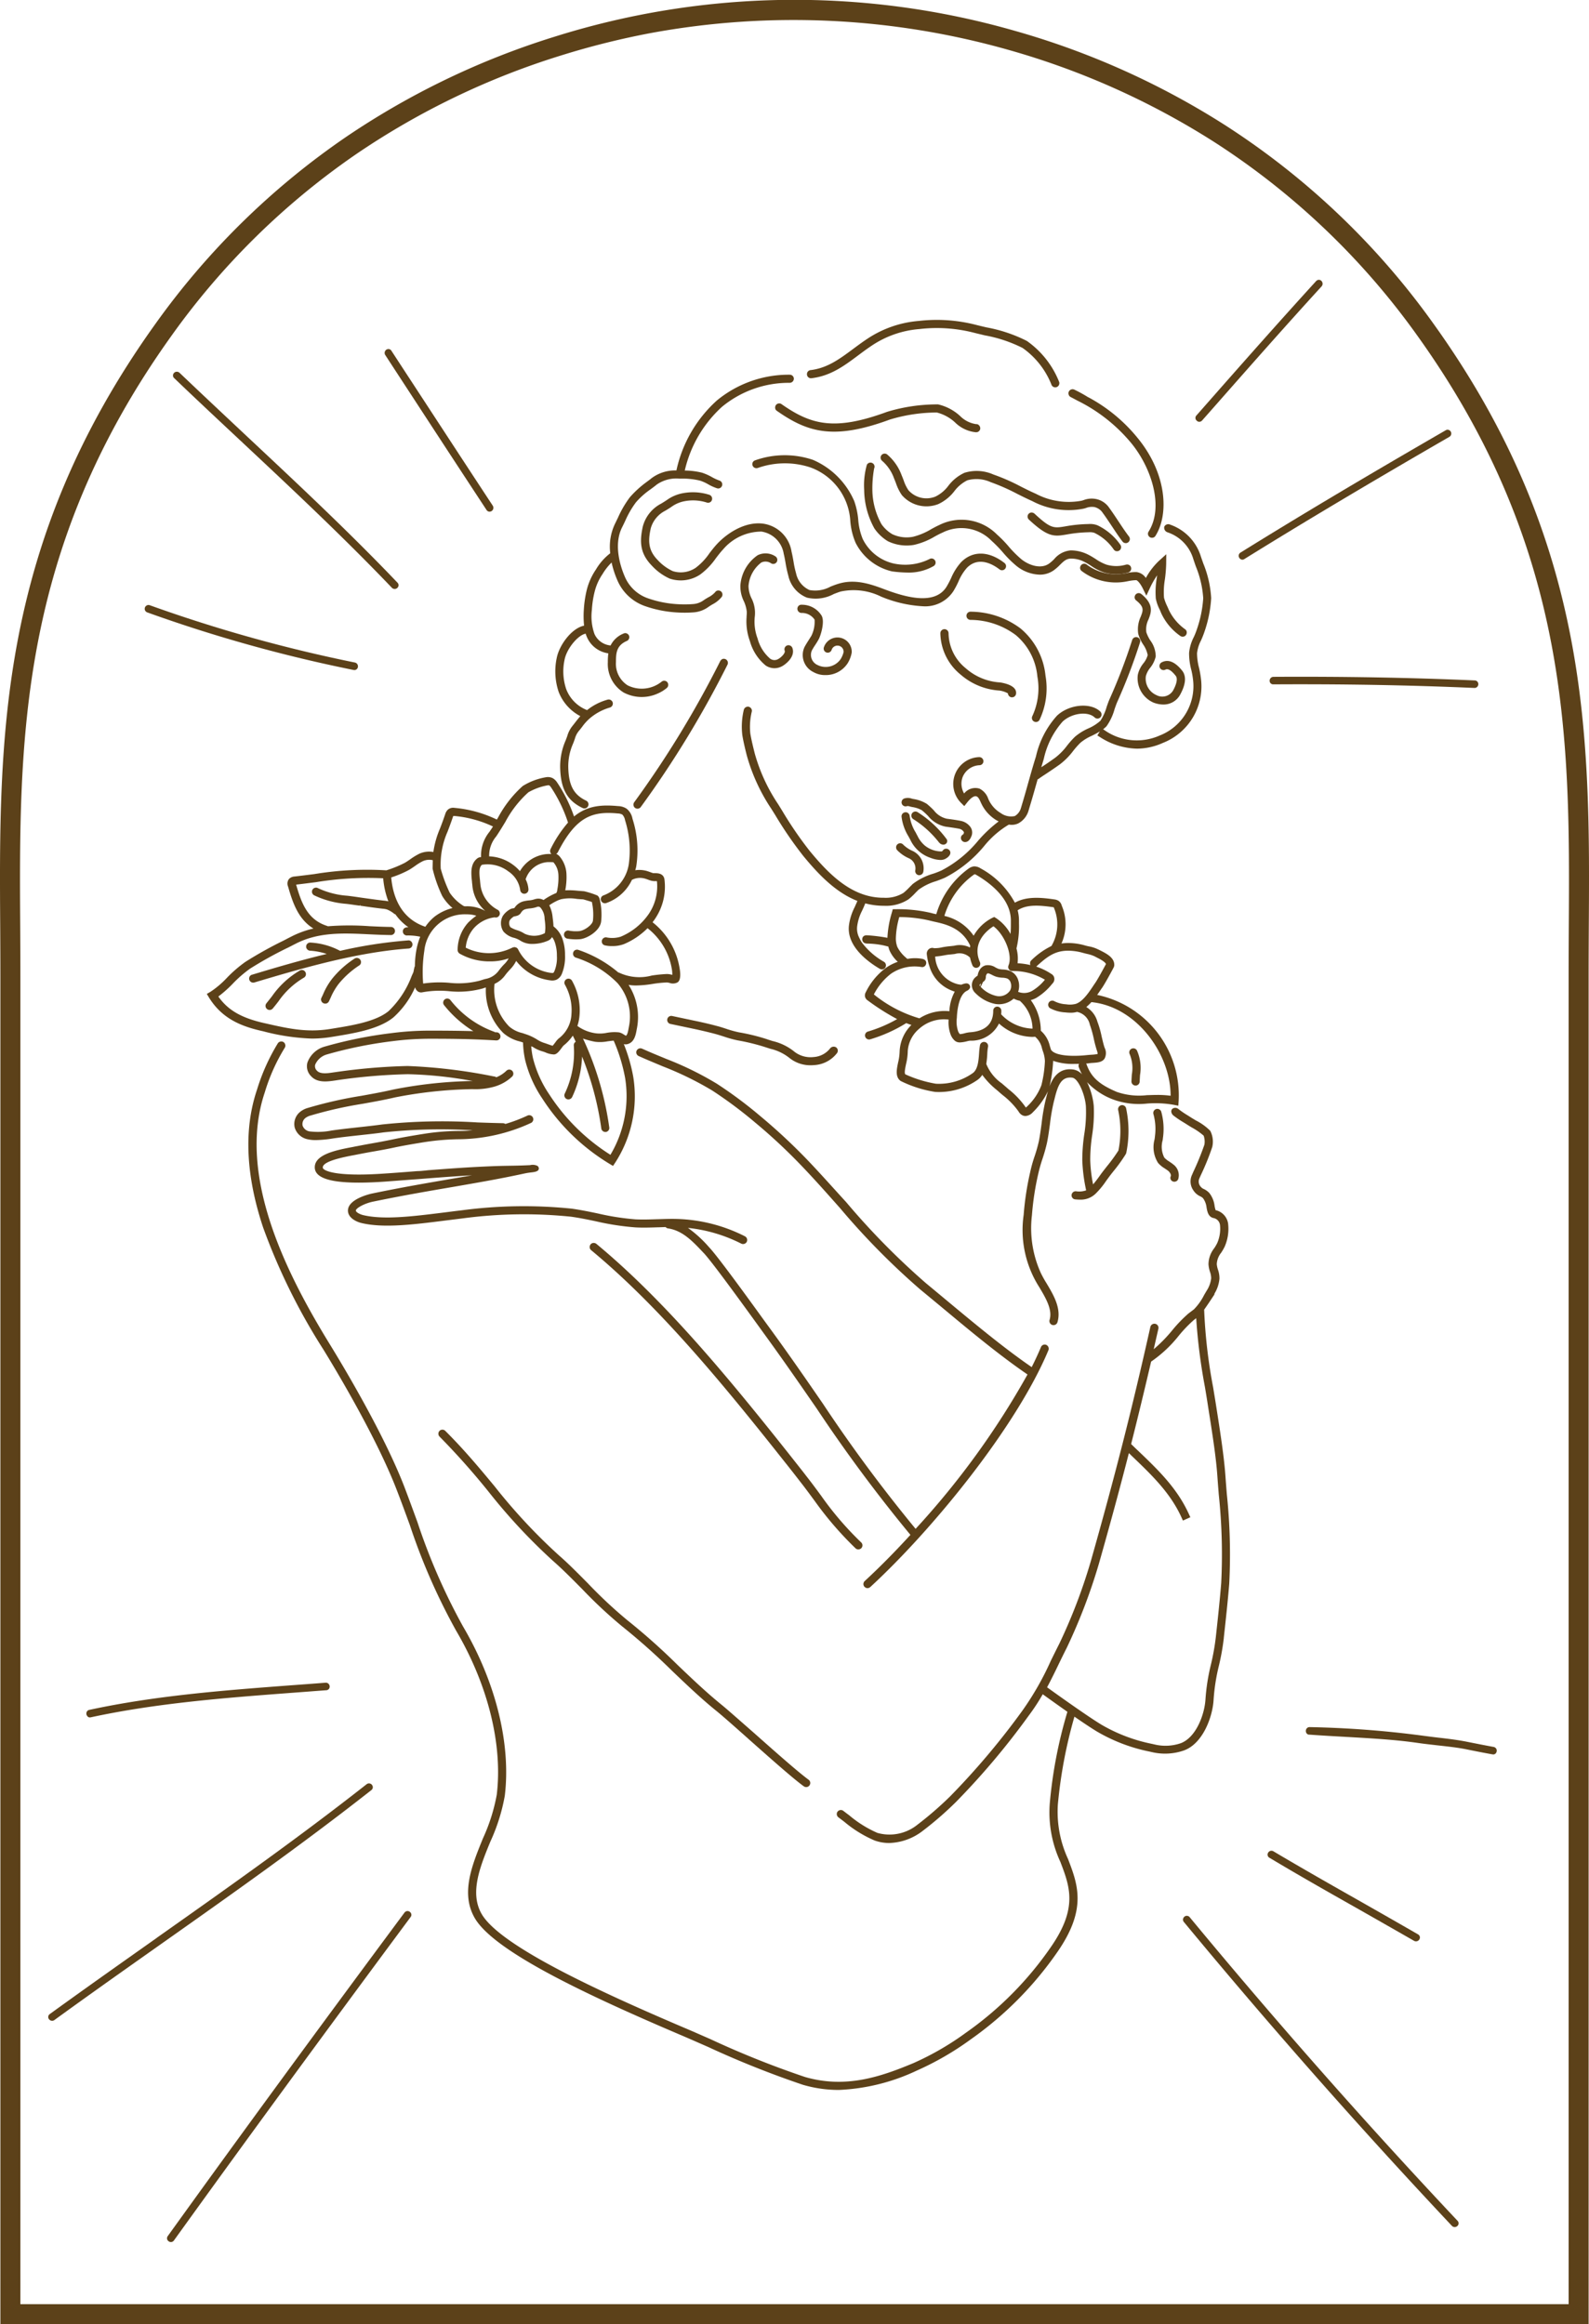 <svg xmlns="http://www.w3.org/2000/svg" width="189.993" height="277.931" viewBox="0 0 189.993 277.931">
  <g id="illust_ice_roasttea" transform="translate(-304.863 -161.809)">
    <path id="パス_198" data-name="パス 198" d="M449.97,365.07a23.489,23.489,0,0,1,.63-4.05,27.461,27.461,0,0,0,.59-3.31v-.04c.23-2.1.47-4.27.65-6.47a69.007,69.007,0,0,0-.29-10.73c-.06-.75-.12-1.49-.17-2.22-.17-2.34-.63-5.28-1.12-8.4-.11-.71-.23-1.41-.34-2.1a62.708,62.708,0,0,1-1.08-9.32c.36-.51.79-1.15,1.05-1.55l.18-.27v-.09a4.166,4.166,0,0,0,.6-1.79,3.115,3.115,0,0,0-.18-1.09,2.789,2.789,0,0,1-.14-.66,2.326,2.326,0,0,1,.51-1.34,6.074,6.074,0,0,0,.44-.76,5.31,5.31,0,0,0,.42-2.59,1.923,1.923,0,0,0-1.51-1.76,4.4,4.4,0,0,1-.12-.49,3.076,3.076,0,0,0-.63-1.56,2.132,2.132,0,0,0-.64-.47,1,1,0,0,1-.43-.33.919.919,0,0,1-.12-.95l.17-.38a29.936,29.936,0,0,0,1.37-3.38,2.833,2.833,0,0,0-.24-1.93,6.724,6.724,0,0,0-1.74-1.25c-.13-.08-.24-.15-.33-.2-.31-.19-.52-.33-.7-.44a10.459,10.459,0,0,1-1.07-.74.562.562,0,0,0-.69,0,.43.43,0,0,0-.13.34.714.714,0,0,0,.23.44,11.121,11.121,0,0,0,1.22.83c.16.1.36.22.62.39.08.05.2.12.36.22a7.834,7.834,0,0,1,1.44.99,2.131,2.131,0,0,1,.09,1.08,32.8,32.8,0,0,1-1.33,3.26l-.16.37a1.846,1.846,0,0,0,.17,1.83,1.927,1.927,0,0,0,.81.71,1.034,1.034,0,0,1,.36.25,2.333,2.333,0,0,1,.41,1.1c.09.5.21,1.11.82,1.25a.965.965,0,0,1,.79.88,4.275,4.275,0,0,1-.33,2.1,4.78,4.78,0,0,1-.38.65,3.128,3.128,0,0,0-.67,1.9,3.673,3.673,0,0,0,.18.91,2.408,2.408,0,0,1,.14.76,3.4,3.4,0,0,1-.54,1.49l-.3.51a6.819,6.819,0,0,1-1.22,1.72l-.66.5a16.53,16.53,0,0,0-1.93,2,17.428,17.428,0,0,1-2.22,2.27c.18-.81.37-1.62.56-2.46a.488.488,0,0,0-.38-.58.5.5,0,0,0-.58.37c-2.2,9.85-4.27,17.96-7.11,27.98a66.1,66.1,0,0,1-3.78,9.91c-.35.69-.69,1.38-1.02,2.05a34.656,34.656,0,0,1-3.4,5.96,89.828,89.828,0,0,1-8.61,10.22,41.6,41.6,0,0,1-3.93,3.41,5.32,5.32,0,0,1-4.79.98,13.7,13.7,0,0,1-3.39-2.12l-.11-.08c-.19-.14-.38-.29-.58-.44a.48.48,0,0,0-.36-.09.507.507,0,0,0-.32.19.46.46,0,0,0-.09.36.507.507,0,0,0,.19.32c.23.17.46.35.69.52a14.413,14.413,0,0,0,3.64,2.25,5.135,5.135,0,0,0,1.74.3,6.851,6.851,0,0,0,3.97-1.42,40.9,40.9,0,0,0,4.02-3.49,89.543,89.543,0,0,0,8.7-10.33,23.5,23.5,0,0,0,1.67-2.55c.65.47,1.77,1.27,2.95,2.1a54.877,54.877,0,0,0-2.11,10.97,14.066,14.066,0,0,0,1.27,6.98c1.13,2.96,2.11,5.51-1.15,10.2a40.709,40.709,0,0,1-10.12,10.21,33.863,33.863,0,0,1-6.32,3.66c-3.86,1.61-8.05,3.07-12.95,1.65a110.135,110.135,0,0,1-11.25-4.5l-.04-.02c-1.15-.5-2.25-.99-3.25-1.41-10.05-4.29-21.88-9.72-24.11-13.55-1.47-2.53-.2-5.66,1.04-8.68a22.445,22.445,0,0,0,1.72-5.47c.75-6.19-1.07-13.57-4.99-20.24a73.191,73.191,0,0,1-5.46-12.5c-.51-1.39-1.03-2.82-1.58-4.26-2.46-6.35-7.38-14.53-8.83-16.89-5-8.13-11.25-20.11-7.84-30.22a22.5,22.5,0,0,1,2.39-5.34.479.479,0,0,0,.06-.37.487.487,0,0,0-.21-.31.479.479,0,0,0-.37-.06.487.487,0,0,0-.31.21,24.108,24.108,0,0,0-2.49,5.55c-1.59,4.71-1.34,10.25.74,16.49a73.614,73.614,0,0,0,7.19,14.56c1.44,2.34,6.32,10.46,8.75,16.73.56,1.44,1.08,2.87,1.59,4.26a73.693,73.693,0,0,0,5.53,12.63c3.82,6.49,5.59,13.64,4.87,19.63a21.822,21.822,0,0,1-1.65,5.22c-1.32,3.24-2.69,6.59-.98,9.54,2.36,4.06,13.75,9.34,24.57,13.96.97.41,2.03.88,3.15,1.37l.14.06a112.687,112.687,0,0,0,11.36,4.54,15.194,15.194,0,0,0,4.32.62,24.149,24.149,0,0,0,9.28-2.3,35.029,35.029,0,0,0,6.5-3.76,42.006,42.006,0,0,0,10.36-10.46c3.54-5.12,2.43-8.03,1.25-11.11a13.423,13.423,0,0,1-1.21-6.53,56.765,56.765,0,0,1,1.98-10.48c1.22.84,2.14,1.45,2.73,1.8a20.347,20.347,0,0,0,6.27,2.38l.35.08a6.871,6.871,0,0,0,3.69-.2C448.68,370.37,449.86,367.12,449.97,365.07Zm-3.67-21.42.89-.4-.13-.28c-1.41-3.17-3.72-5.38-6.18-7.73-.26-.24-.51-.49-.77-.74.81-3.2,1.59-6.43,2.39-9.86.01-.01.02-.01.03-.02a15.247,15.247,0,0,0,3.27-3.07,15.892,15.892,0,0,1,1.79-1.87l.3-.23a67.763,67.763,0,0,0,1.04,8.21c.13.77.26,1.55.38,2.36.49,3.09.95,6,1.11,8.3.05.73.11,1.48.17,2.23a68.3,68.3,0,0,1,.29,10.57c-.18,2.22-.42,4.41-.65,6.52a27.923,27.923,0,0,1-.58,3.23,24.185,24.185,0,0,0-.65,4.14c-.1,1.75-1.07,4.53-2.94,5.26a5.6,5.6,0,0,1-3.13.16l-.35-.08a19.614,19.614,0,0,1-5.97-2.26c-1.61-.96-5.27-3.58-6.55-4.5.46-.86.89-1.73,1.36-2.71.32-.66.65-1.34,1-2.03a67.837,67.837,0,0,0,3.85-10.09c1.34-4.72,2.51-9.03,3.57-13.18l.37.36c2.38,2.28,4.63,4.43,5.96,7.42Z" fill="#5c4119"/>
    <path id="パス_199" data-name="パス 199" d="M404.13,287.17a2.722,2.722,0,0,1-2,1.05,3.139,3.139,0,0,1-2.27-.63,6.455,6.455,0,0,0-2.64-1.29c-.22-.07-.45-.14-.67-.22a23.7,23.7,0,0,0-3.35-.82,13.5,13.5,0,0,1-1.54-.43c-.33-.11-.67-.22-1.02-.31-.96-.26-1.94-.48-2.76-.65-.3-.06-.6-.13-.9-.19l-.19-.04-1.56-.33a.489.489,0,0,0-.58.37h0a.483.483,0,0,0,.07.37.452.452,0,0,0,.31.21c.52.11,1.04.22,1.57.33l.14.03c.32.07.63.13.95.2.81.17,1.77.39,2.71.64.33.09.67.2.99.3a13.738,13.738,0,0,0,1.65.46,25.588,25.588,0,0,1,3.22.78c.23.08.47.15.71.23a5.733,5.733,0,0,1,2.25,1.07,3.979,3.979,0,0,0,2.65.9c.13,0,.25-.01.38-.02a3.694,3.694,0,0,0,2.69-1.43.49.49,0,0,0-.09-.68A.546.546,0,0,0,404.13,287.17Z" fill="#5c4119"/>
    <path id="パス_200" data-name="パス 200" d="M401.6,300.73a69.649,69.649,0,0,0-5.83-5.45,51.152,51.152,0,0,0-5.21-3.88,38.426,38.426,0,0,0-6.09-2.98l-.09-.04c-.7-.29-1.42-.58-2.12-.89l-.64-.28a.5.5,0,0,0-.64.25.488.488,0,0,0,.25.64l.63.28c.71.31,1.44.61,2.15.91l.07.03a38.72,38.72,0,0,1,5.94,2.9,51.429,51.429,0,0,1,5.11,3.81,66.189,66.189,0,0,1,5.74,5.37c1.49,1.56,2.95,3.21,4.36,4.8l.03.03a87.123,87.123,0,0,0,9.63,9.78c.74.61,1.5,1.24,2.26,1.87l.23.19c3.44,2.87,7,5.83,10.34,8.11a97.127,97.127,0,0,1-13.38,18.46,180.157,180.157,0,0,1-11.08-14.96c-1.99-2.89-4.05-5.88-6.38-9.07l-.57-.78c-1.64-2.27-5.49-7.6-6.6-8.8l-.05-.05a14.346,14.346,0,0,0-2.54-2.33,18.258,18.258,0,0,1,6.37,1.88.5.5,0,0,0,.66-.21.5.5,0,0,0-.21-.66,19.107,19.107,0,0,0-8.19-2.08c-.74-.02-1.51.01-2.18.03h-.07c-.87.03-1.77.06-2.64.02a30.4,30.4,0,0,1-4.54-.71c-1-.21-2.04-.42-3.09-.57a56.321,56.321,0,0,0-13.18.2c-.69.08-1.39.17-2.1.26-3.7.46-7.19.9-9.67.31-.41-.1-.88-.36-.87-.55.02-.28,1.02-.85,2.06-1.06,3.63-.75,6.63-1.26,9.55-1.76,2.89-.5,5.63-.97,8.53-1.6a7.028,7.028,0,0,1,.71-.12l.08-.01c.45-.05.95-.11.95-.48a.423.423,0,0,0-.14-.29,1.269,1.269,0,0,0-.88-.11.573.573,0,0,1-.12.01c-.8.04-1.62.06-2.41.07-.57.01-1.14.02-1.7.04-1.24.05-2.52.11-3.92.2-1.37.09-2.73.19-3.89.28-.17.01-.33.03-.5.05-.32.03-.65.07-.98.07-1.24.1-2.53.2-3.9.29-5.92.42-7.35-.36-7.39-.69-.09-.79,2.55-1.29,3.83-1.53l.51-.1c.67-.13,1.26-.24,1.85-.34.79-.14,1.53-.27,2.4-.46,1.13-.24,2.59-.48,3.58-.64a29.527,29.527,0,0,1,3.92-.34,20.95,20.95,0,0,0,8.8-1.95.487.487,0,0,0-.05-.9.477.477,0,0,0-.37.02,18.215,18.215,0,0,1-2.64,1,.622.622,0,0,0-.26-.09c-.98-.02-1.99-.05-3.05-.09a68.344,68.344,0,0,0-11.41.24c-.95.13-1.87.23-2.78.33-1,.11-2.03.22-3.1.37l-.15.02a8.419,8.419,0,0,1-2.68.11,1.064,1.064,0,0,1-.82-.7.927.927,0,0,1,.34-.9,1.759,1.759,0,0,1,.63-.3,48.5,48.5,0,0,1,6.21-1.4c1.28-.23,2.61-.47,3.9-.77a52.019,52.019,0,0,1,9.06-.98h.25a8.258,8.258,0,0,0,2.5-.29,5.17,5.17,0,0,0,2.16-1.21.488.488,0,0,0-.67-.71,3.665,3.665,0,0,1-1.22.79.4.4,0,0,0-.21-.09l-.27-.05a63.9,63.9,0,0,0-10.13-1.21,71.261,71.261,0,0,0-8.53.72c-.09.01-.18.03-.29.04-.71.11-1.6.24-2-.19a.734.734,0,0,1-.22-.73,2.159,2.159,0,0,1,1.32-1.2,50.786,50.786,0,0,1,7.92-1.61,35.539,35.539,0,0,1,4.49-.29c3.63,0,5.44.06,7.91.2a.5.5,0,0,0,.35-.12.458.458,0,0,0,.16-.34.488.488,0,0,0-.13-.36.448.448,0,0,0-.34-.15.581.581,0,0,1-.23-.03h0l-.05-.04-.04-.01a11.715,11.715,0,0,1-5.18-3.76.485.485,0,0,0-.87.22.46.46,0,0,0,.09.36,13.532,13.532,0,0,0,3.51,3.12c-1.51-.04-3.18-.06-5.18-.06a35.581,35.581,0,0,0-4.63.3,51.119,51.119,0,0,0-8.07,1.64,3.074,3.074,0,0,0-1.96,1.88,1.676,1.676,0,0,0,.45,1.64c.75.82,1.98.63,2.88.5.09-.01.18-.03.26-.04a69.258,69.258,0,0,1,8.41-.71,48.186,48.186,0,0,1,7.77.82h-.22a53.184,53.184,0,0,0-9.26,1.01c-1.26.29-2.58.53-3.86.76a49.844,49.844,0,0,0-6.33,1.43,2.577,2.577,0,0,0-.99.5,1.861,1.861,0,0,0-.63,1.86,2.025,2.025,0,0,0,1.54,1.4,4.313,4.313,0,0,0,1.01.1,14.242,14.242,0,0,0,2.05-.2l.14-.02c1.06-.15,2.09-.26,3.09-.37.89-.1,1.81-.19,2.78-.33a64.567,64.567,0,0,1,10.66-.25c-.61.06-1.21.08-1.79.08a27.332,27.332,0,0,0-4.08.35c-1,.16-2.47.4-3.63.65-.87.18-1.61.32-2.41.46-.57.1-1.16.21-1.83.34-.16.03-.33.06-.51.1-2.03.38-4.81.91-4.61,2.61.2,1.43,2.97,1.93,8.45,1.54,1.35-.1,2.64-.2,3.88-.29,2.28-.18,4.35-.34,6.46-.46-.8.14-1.6.28-2.43.42-2.9.5-5.91,1.01-9.57,1.77-.03.01-2.72.58-2.83,1.94-.07.93.98,1.43,1.62,1.58,2.64.63,6.23.18,10.02-.3l.16-.02,1.93-.24a55.308,55.308,0,0,1,12.93-.2c1.01.14,2.03.35,3.02.56a31.448,31.448,0,0,0,4.68.72c.9.05,1.81.02,2.69-.01h.09l.84-.03a.426.426,0,0,0,.29.16c1.75.26,2.96,1.56,4.24,2.92l.05.05c1.07,1.15,5.03,6.64,6.53,8.71l.21.29c.16.22.28.39.36.5,2.31,3.17,4.37,6.16,6.37,9.05a181.575,181.575,0,0,0,11.22,15.13c-1.89,2.07-3.73,3.92-5.46,5.52a.5.5,0,0,0-.16.34.465.465,0,0,0,.13.35.484.484,0,0,0,.36.16.507.507,0,0,0,.33-.13c7.47-6.88,17.47-19.15,21.3-28.32a.5.5,0,0,0-.26-.64.482.482,0,0,0-.63.26c-.32.76-.69,1.57-1.11,2.4-3.28-2.25-6.78-5.16-10.17-7.98q-1.26-1.05-2.49-2.07a88.054,88.054,0,0,1-9.53-9.69C404.58,303.98,403.11,302.32,401.6,300.73Z" fill="#5c4119"/>
    <path id="パス_201" data-name="パス 201" d="M445.09,303.09a.433.433,0,0,0,.19.04.51.51,0,0,0,.45-.29,1.6,1.6,0,0,0-.61-1.8c-.15-.13-.32-.23-.46-.33a2.8,2.8,0,0,1-.58-.46,2.85,2.85,0,0,1-.2-2.09c.02-.13.03-.26.05-.39a7.68,7.68,0,0,0-.21-2.98.488.488,0,0,0-.59-.36.493.493,0,0,0-.36.59,6.6,6.6,0,0,1,.19,2.65c-.01.13-.03.27-.05.4a3.523,3.523,0,0,0,.42,2.81,3.268,3.268,0,0,0,.8.66c.13.09.27.18.39.27.25.21.4.5.33.66A.449.449,0,0,0,445.09,303.09Z" fill="#5c4119"/>
    <path id="パス_202" data-name="パス 202" d="M394.12,235.76a6.848,6.848,0,0,0,.41,2.73,5.745,5.745,0,0,0,1.89,2.91,1.922,1.922,0,0,0,1.04.32,1.942,1.942,0,0,0,.9-.23c.45-.24,1.64-1.16,1.24-2.21a.5.5,0,0,0-.63-.28.487.487,0,0,0-.28.63c.1.27-.4.79-.79,1a.885.885,0,0,1-.95-.05,4.826,4.826,0,0,1-1.51-2.43,5.654,5.654,0,0,1-.35-2.34,2.291,2.291,0,0,1,.02-.25,3.871,3.871,0,0,0-.4-2.22,3.447,3.447,0,0,1-.35-1.45,3.9,3.9,0,0,1,1.53-2.81,1.179,1.179,0,0,1,1.18.1.49.49,0,0,0,.67-.17.5.5,0,0,0-.17-.67,2.13,2.13,0,0,0-2.12-.13,4.8,4.8,0,0,0-2.06,3.57,3.96,3.96,0,0,0,.41,1.92,4.105,4.105,0,0,1,.35,1.23,3.706,3.706,0,0,1-.02.57A2.244,2.244,0,0,1,394.12,235.76Z" fill="#5c4119"/>
    <path id="パス_203" data-name="パス 203" d="M428.26,247.79h0a.461.461,0,0,0,.23.3.5.5,0,0,0,.24.06.479.479,0,0,0,.42-.24,8.8,8.8,0,0,0,.72-5.3,8.435,8.435,0,0,0-2.99-5.65,10.051,10.051,0,0,0-5.96-2,.49.49,0,0,0-.02.98,9.128,9.128,0,0,1,5.41,1.81,7.338,7.338,0,0,1,2.59,4.96,7.906,7.906,0,0,1-.59,4.71A.487.487,0,0,0,428.26,247.79Z" fill="#5c4119"/>
    <path id="パス_204" data-name="パス 204" d="M419.76,259.98c-.45-.09-.93-.16-1.38-.22l-.3-.04a2.678,2.678,0,0,1-1.55-.99,9.417,9.417,0,0,0-.85-.79,4.284,4.284,0,0,0-1.6-.58c-.09-.01-.16-.04-.22-.05a1.347,1.347,0,0,0-.81-.03.487.487,0,0,0-.31.21.53.53,0,0,0-.07.37.485.485,0,0,0,.58.37.488.488,0,0,1,.32,0c.08.02.2.06.36.09a3.384,3.384,0,0,1,1.15.38,8.636,8.636,0,0,1,.76.7,3.589,3.589,0,0,0,2.1,1.27l.3.04c.44.06.9.13,1.32.21a.836.836,0,0,1,.51.33.247.247,0,0,1,.05.15c-.03.09-.06.14-.07.18a.471.471,0,0,0-.29.48.5.5,0,0,0,.52.45h0c.34-.02.6-.29.78-.83a1.155,1.155,0,0,0-.15-.95h0A1.878,1.878,0,0,0,419.76,259.98Z" fill="#5c4119"/>
    <path id="パス_205" data-name="パス 205" d="M416.94,262.31c.03.03.07.08.11.13a1.208,1.208,0,0,0,.27.28.717.717,0,0,0,.34.1.482.482,0,0,0,.34-.14.41.41,0,0,0,.05-.52l-.01-.01a12.707,12.707,0,0,0-3.45-3.21.492.492,0,0,0-.68.14.5.5,0,0,0,.14.68A12.008,12.008,0,0,1,416.94,262.31Z" fill="#5c4119"/>
    <path id="パス_206" data-name="パス 206" d="M414.41,266.3a.466.466,0,0,0,.33.17h.04a.5.5,0,0,0,.49-.45,2.3,2.3,0,0,0-1.29-2.45,3.764,3.764,0,0,1-1.1-.73.492.492,0,0,0-.69-.08h0a.477.477,0,0,0-.18.33.509.509,0,0,0,.1.36,4.39,4.39,0,0,0,1.43,1,1.33,1.33,0,0,1,.75,1.5A.55.55,0,0,0,414.41,266.3Z" fill="#5c4119"/>
    <path id="パス_207" data-name="パス 207" d="M417.29,264.65a1.327,1.327,0,0,0,.49-.08c.28-.11.85-.49.69-.94a.511.511,0,0,0-.63-.3.472.472,0,0,0-.27.23l-.09.06-.07.01a3.169,3.169,0,0,1-2-.73,3.485,3.485,0,0,1-.85-1.14c-.07-.12-.13-.24-.2-.38a5.024,5.024,0,0,1-.73-2,.518.518,0,0,0-.18-.33.465.465,0,0,0-.36-.1.485.485,0,0,0-.43.54,5.821,5.821,0,0,0,.84,2.36c.06.12.13.24.2.37a4.1,4.1,0,0,0,2.43,2.18A3.577,3.577,0,0,0,417.29,264.65Z" fill="#5c4119"/>
    <path id="パス_208" data-name="パス 208" d="M439.88,229.38a.523.523,0,0,0-.37-.05,4.117,4.117,0,0,1-2.36,0,5.611,5.611,0,0,1-1.28-.67c-.27-.17-.55-.35-.85-.5a4.624,4.624,0,0,0-2.13-.53,2.861,2.861,0,0,0-1.97,1.03,4.845,4.845,0,0,1-.64.56c-.97.67-2.38.2-3.29-.53a13.278,13.278,0,0,1-1.5-1.5,14.125,14.125,0,0,0-1.43-1.47,5.952,5.952,0,0,0-6.9-1.12c-.27.12-.59.29-.92.47a8.02,8.02,0,0,1-2.2.93,4.031,4.031,0,0,1-2.49-.31,4.186,4.186,0,0,1-1.28-1.18,8.582,8.582,0,0,1-1.1-4.13,13.676,13.676,0,0,1,.21-2.55.485.485,0,0,0-.87-.43,8.973,8.973,0,0,0-.32,3,9.686,9.686,0,0,0,1.22,4.6,5.232,5.232,0,0,0,1.61,1.53,5.146,5.146,0,0,0,3.13.44,8.6,8.6,0,0,0,2.53-1.03c.32-.17.62-.33.86-.43a5.023,5.023,0,0,1,5.88.97,15.767,15.767,0,0,1,1.34,1.37,13.046,13.046,0,0,0,1.62,1.62,4.615,4.615,0,0,0,2.8,1.06,2.846,2.846,0,0,0,1.65-.5,5.7,5.7,0,0,0,.77-.67c.44-.43.75-.74,1.31-.75a3.435,3.435,0,0,1,1.66.42,8.688,8.688,0,0,1,.77.46h0a6.132,6.132,0,0,0,1.51.77,5.052,5.052,0,0,0,2.91.01.488.488,0,0,0,.34-.6A.46.46,0,0,0,439.88,229.38Zm-4.44-.04Z" fill="#5c4119"/>
    <path id="パス_209" data-name="パス 209" d="M384.4,222.89c.29-.17.51-.31.72-.45a3.9,3.9,0,0,1,1.39-.65,5.391,5.391,0,0,1,2.87.12.476.476,0,0,0,.37-.03.464.464,0,0,0,.24-.29.491.491,0,0,0-.32-.61,6.467,6.467,0,0,0-3.4-.14,4.753,4.753,0,0,0-1.69.78c-.19.12-.4.26-.67.42a4.323,4.323,0,0,0-2.19,2.74c-.39,1.79-.35,3.19,1.06,4.65a6.593,6.593,0,0,0,2.15,1.57,4.175,4.175,0,0,0,3.66-.49,8.352,8.352,0,0,0,1.88-1.96c.3-.39.58-.75.87-1.06a6.033,6.033,0,0,1,4.57-2.11,3.185,3.185,0,0,1,2.66,2.65c.09.36.16.75.22,1.1a14.28,14.28,0,0,0,.33,1.52,3.649,3.649,0,0,0,2.23,2.63,4.552,4.552,0,0,0,3.2-.43c.29-.11.56-.22.83-.3a7.4,7.4,0,0,1,4.84.61,15.12,15.12,0,0,0,4.97,1.15,4.021,4.021,0,0,0,3.67-1.81,10.335,10.335,0,0,0,.6-1.14,5.9,5.9,0,0,1,1.02-1.65c1.43-1.45,3.19-.35,3.89.19a.484.484,0,0,0,.6-.76c-1.87-1.46-3.8-1.5-5.18-.11a6.826,6.826,0,0,0-1.21,1.92,11.392,11.392,0,0,1-.55,1.04c-1.41,2.25-4.94,1.23-7.47.27-1.71-.65-3.55-1.24-5.48-.63-.3.09-.61.21-.91.33a3.814,3.814,0,0,1-2.52.41,2.817,2.817,0,0,1-1.6-1.99,11.358,11.358,0,0,1-.31-1.43c-.06-.34-.13-.75-.23-1.15a4,4,0,0,0-3.5-3.38c-2.08-.22-4.14,1.1-5.38,2.41-.33.35-.64.75-.94,1.14a7.328,7.328,0,0,1-1.63,1.73,3.176,3.176,0,0,1-2.75.41,5.748,5.748,0,0,1-1.83-1.35c-1.11-1.15-1.14-2.25-.81-3.76A3.385,3.385,0,0,1,384.4,222.89Z" fill="#5c4119"/>
    <path id="パス_210" data-name="パス 210" d="M380.17,221.28a12.507,12.507,0,0,0-1.42,2.44c-.12.24-.23.48-.35.72a6.342,6.342,0,0,0-.57,3.53,6.815,6.815,0,0,0-1.71,1.94,7.649,7.649,0,0,0-1.11,2.49,13.441,13.441,0,0,0-.34,2.31,11.3,11.3,0,0,0,.03,1.92c-1.46.29-2.96,2.29-3.27,3.86a7.72,7.72,0,0,0,.23,4.06,5.52,5.52,0,0,0,2.59,2.9c-.2.23-.39.47-.57.7-.12.16-.24.31-.35.45a3.388,3.388,0,0,0-.64,1.23c-.06.18-.13.36-.21.56a7.757,7.757,0,0,0-.64,3.2c.06,2.56.84,3.97,2.69,4.85a.538.538,0,0,0,.21.05.489.489,0,0,0,.21-.93c-1.49-.71-2.09-1.83-2.14-3.99a6.7,6.7,0,0,1,.55-2.78c.1-.23.17-.44.24-.64a2.525,2.525,0,0,1,.46-.91c.13-.15.26-.32.4-.5a5.979,5.979,0,0,1,.86-.97,6.461,6.461,0,0,1,2.47-1.35.492.492,0,0,0,.29-.24.478.478,0,0,0,.04-.37.492.492,0,0,0-.24-.29.483.483,0,0,0-.37-.04,6.843,6.843,0,0,0-2.45,1.25,4.343,4.343,0,0,1-2.5-2.52,6.633,6.633,0,0,1-.19-3.52c.26-1.32,1.6-2.94,2.52-3.1a3.533,3.533,0,0,0,.16.43,3.268,3.268,0,0,0,2.55,1.92,7.629,7.629,0,0,0-.06,1.01v.04a4.017,4.017,0,0,0,1.88,3.63,4.624,4.624,0,0,0,4.08.13,4.4,4.4,0,0,0,1.08-.66.477.477,0,0,0,.18-.33.509.509,0,0,0-.1-.36.477.477,0,0,0-.33-.18.472.472,0,0,0-.36.11,3.791,3.791,0,0,1-4.06.44,3.061,3.061,0,0,1-1.4-2.77v-.04c.01-1,.03-1.95,1.3-2.5a.492.492,0,0,0,.26-.27.475.475,0,0,0,0-.37.492.492,0,0,0-.27-.26.436.436,0,0,0-.37.01,2.931,2.931,0,0,0-1.56,1.43,2.34,2.34,0,0,1-1.93-1.38,6.3,6.3,0,0,1-.31-2.86,11.69,11.69,0,0,1,.32-2.14,6.57,6.57,0,0,1,.97-2.18,6.759,6.759,0,0,1,1.07-1.36,11.519,11.519,0,0,0,.68,2.1,5.6,5.6,0,0,0,3.4,3.14,13.949,13.949,0,0,0,3.73.73,14.532,14.532,0,0,0,1.98-.01,3.433,3.433,0,0,0,1.76-.63c.15-.11.32-.21.5-.32a3.425,3.425,0,0,0,1.12-.9.494.494,0,0,0-.12-.68.52.52,0,0,0-.36-.08.44.44,0,0,0-.31.2,2.754,2.754,0,0,1-.83.62c-.19.11-.39.23-.57.36a2.418,2.418,0,0,1-1.27.44,12.555,12.555,0,0,1-1.84.01,12.8,12.8,0,0,1-3.46-.68,4.66,4.66,0,0,1-2.83-2.61c-.46-1.06-1.41-3.75-.32-5.91.12-.23.23-.47.36-.74a11.217,11.217,0,0,1,1.3-2.25,9.4,9.4,0,0,1,1.76-1.56c.24-.18.49-.36.73-.56a4.11,4.11,0,0,1,2.74-.7,8.992,8.992,0,0,1,2.4.23,5.013,5.013,0,0,1,.99.44,5.7,5.7,0,0,0,1.06.48.479.479,0,0,0,.37-.03.484.484,0,0,0-.07-.89,5.648,5.648,0,0,1-.91-.42,6.574,6.574,0,0,0-1.17-.52,8.823,8.823,0,0,0-2.07-.26,14.746,14.746,0,0,1,4.46-7.63,12.551,12.551,0,0,1,7.92-2.86h.17a.5.5,0,0,0,.49-.48.482.482,0,0,0-.48-.49,13.489,13.489,0,0,0-8.72,3.08,15.712,15.712,0,0,0-4.84,8.37,4.7,4.7,0,0,0-2.95.91c-.23.19-.47.36-.71.54A12.2,12.2,0,0,0,380.17,221.28Z" fill="#5c4119"/>
    <path id="パス_211" data-name="パス 211" d="M421.57,212.53a3.4,3.4,0,0,1-1.92-.98,5.81,5.81,0,0,0-2.62-1.38,20.591,20.591,0,0,0-6.1.89c-6.3,2.32-9.09,1.55-12.62-.92a.464.464,0,0,0-.36-.08.481.481,0,0,0-.32.2.535.535,0,0,0-.08.37.44.44,0,0,0,.2.31c3.73,2.62,6.85,3.5,13.52,1.04a19.591,19.591,0,0,1,5.61-.84,5.042,5.042,0,0,1,2.17,1.18,4.118,4.118,0,0,0,2.47,1.18h.08a.486.486,0,0,0,.34-.15.465.465,0,0,0,.13-.35.531.531,0,0,0-.17-.35A.4.4,0,0,0,421.57,212.53Z" fill="#5c4119"/>
    <path id="パス_212" data-name="パス 212" d="M438.62,224.19l-.01-.01c-.4-.61-.82-1.24-1.25-1.82a2.512,2.512,0,0,0-1.3-.84,2.714,2.714,0,0,0-1.67.11l-.21.06a8.419,8.419,0,0,1-5.48-.84c-.6-.26-1.19-.56-1.77-.85a23.883,23.883,0,0,0-3.3-1.45,4.923,4.923,0,0,0-3.45-.2,5.109,5.109,0,0,0-1.93,1.56,4.266,4.266,0,0,1-1.53,1.28,2.869,2.869,0,0,1-3.24-.76,4.792,4.792,0,0,1-.57-1.18c-.08-.21-.16-.42-.25-.63a5.906,5.906,0,0,0-1.73-2.47.49.49,0,0,0-.68.1.46.46,0,0,0-.09.36.507.507,0,0,0,.19.32,5,5,0,0,1,1.41,2.08c.08.19.15.38.23.58a5.677,5.677,0,0,0,.7,1.42,3.885,3.885,0,0,0,4.37,1.08,5.17,5.17,0,0,0,1.91-1.54,4.407,4.407,0,0,1,1.55-1.3,4.085,4.085,0,0,1,2.8.22,24.376,24.376,0,0,1,3.19,1.41c.58.29,1.18.59,1.79.86a9.276,9.276,0,0,0,6.12.9c.09-.02.17-.05.26-.07a1.953,1.953,0,0,1,1.06-.12,1.725,1.725,0,0,1,.84.51c.42.56.83,1.18,1.23,1.78s.82,1.25,1.27,1.83a.493.493,0,0,0,.39.19.427.427,0,0,0,.29-.1.488.488,0,0,0,.1-.68C439.44,225.43,439.02,224.8,438.62,224.19Zm-.15.1Z" fill="#5c4119"/>
    <path id="パス_213" data-name="パス 213" d="M432.45,225.72a16.561,16.561,0,0,1,2.6-.26,1.7,1.7,0,0,1,.66.07,5.908,5.908,0,0,1,2.31,1.98.478.478,0,0,0,.41.22.5.5,0,0,0,.26-.08.452.452,0,0,0,.21-.31.483.483,0,0,0-.07-.37,7.011,7.011,0,0,0-2.74-2.34,2.489,2.489,0,0,0-1.1-.15,16.83,16.83,0,0,0-2.72.27c-1.43.24-1.77.29-3.72-1.52a.56.56,0,0,0-.35-.13.486.486,0,0,0-.34.15.465.465,0,0,0-.13.35.486.486,0,0,0,.15.34C430.2,226.1,430.91,225.98,432.45,225.72Z" fill="#5c4119"/>
    <path id="パス_214" data-name="パス 214" d="M432.88,209.29h0c.18.09.45.24.61.32h0l.14.08a19.6,19.6,0,0,1,6.51,5.13c2.39,2.92,3.92,7.61,2.06,10.56a.478.478,0,0,0,.41.74.465.465,0,0,0,.41-.23c1.61-2.55,1.4-7.39-2.13-11.7a19.349,19.349,0,0,0-5.91-4.88v.01a16.383,16.383,0,0,0-1.65-.91.479.479,0,0,0-.37-.03.492.492,0,0,0-.29.24.479.479,0,0,0-.03.37A.458.458,0,0,0,432.88,209.29Z" fill="#5c4119"/>
    <path id="パス_215" data-name="パス 215" d="M444.42,225.45l.02.01a4.8,4.8,0,0,1,3.05,3.03c.11.35.23.69.35,1.04a12.043,12.043,0,0,1,.89,3.82,14.164,14.164,0,0,1-.77,3.75,8.037,8.037,0,0,1-.37.92,5.242,5.242,0,0,0-.55,1.86,7.52,7.52,0,0,0,.26,2.02,9.852,9.852,0,0,1,.21,1.18,6.333,6.333,0,0,1-3.97,6.68,6.719,6.719,0,0,1-6.67-.67l-.11-.07a4.549,4.549,0,0,0,.4-.35,6.477,6.477,0,0,0,.97-2.06c.11-.31.21-.6.29-.79a67.8,67.8,0,0,0,2.75-7.18.488.488,0,0,0-.31-.62h0a.5.5,0,0,0-.62.31,67.4,67.4,0,0,1-2.71,7.09c-.11.24-.22.56-.34.9a6.035,6.035,0,0,1-.75,1.68,5.3,5.3,0,0,1-1.45.92,6.542,6.542,0,0,0-1.6,1,10.412,10.412,0,0,0-.95,1.07,7.455,7.455,0,0,1-1.39,1.42c-.75.54-1.26.88-1.68,1.15.1-.34.2-.67.3-1.01a9.913,9.913,0,0,1,2.25-4.45c1.09-1.02,3.02-1.27,3.83-.49a.489.489,0,0,0,.69-.02.452.452,0,0,0,.13-.35.486.486,0,0,0-.15-.34c-1.16-1.11-3.72-.87-5.17.49a10.8,10.8,0,0,0-2.52,4.88c-.35,1.11-.67,2.25-.98,3.35l-.21.75c-.2.7-.4,1.39-.61,2.08a1.612,1.612,0,0,1-.73.95,2.106,2.106,0,0,1-1.7-.37,3.593,3.593,0,0,1-1.38-1.49l-.09-.19a2.1,2.1,0,0,0-1.05-1.23,1.7,1.7,0,0,0-1.84.58,2.305,2.305,0,0,1-.17-1.98,2.275,2.275,0,0,1,2.01-1.4.482.482,0,0,0,.47-.5.5.5,0,0,0-.5-.47,3.212,3.212,0,0,0-2.18,5.47l.39.39.34-.43c.45-.57.86-.84,1.13-.73.22.08.37.41.51.73l.1.21a4.629,4.629,0,0,0,1.75,1.9c.06.03.15.09.28.15a15.906,15.906,0,0,0-2.44,2.29,14.15,14.15,0,0,1-4.38,3.57,9.565,9.565,0,0,1-1,.39,7.486,7.486,0,0,0-2.46,1.24l-.38.38a8.332,8.332,0,0,1-.71.67,4.04,4.04,0,0,1-2.36.59h-.05c-3.7,0-6.43-2.7-8.83-5.62a45.076,45.076,0,0,1-3.28-4.8l-.47-.76a20.928,20.928,0,0,1-2.81-6.1c-.19-.76-.39-1.58-.52-2.33a7.653,7.653,0,0,1,.17-2.64.479.479,0,0,0-.06-.37.508.508,0,0,0-.3-.22.5.5,0,0,0-.59.36,8.633,8.633,0,0,0-.18,3.03c.13.79.33,1.62.53,2.41a22.085,22.085,0,0,0,2.93,6.39l.47.75a46.112,46.112,0,0,0,3.36,4.9c1.72,2.09,3.82,4.35,6.47,5.38-.11.27-.22.5-.33.75a6.65,6.65,0,0,0-.67,2.1c-.35,2.49,2.15,4.37,3.68,5.27a.553.553,0,0,0,.25.07.491.491,0,0,0,.42-.24.5.5,0,0,0-.17-.67,8.556,8.556,0,0,1-2.67-2.34,6.211,6.211,0,0,1-.39-.76,2.359,2.359,0,0,1-.14-1.2,5.626,5.626,0,0,1,.59-1.83c.12-.27.25-.54.37-.86a8.536,8.536,0,0,0,2.18.29h.06a4.911,4.911,0,0,0,2.94-.78,7.481,7.481,0,0,0,.83-.78l.05-.05.3-.3a6.868,6.868,0,0,1,2.12-1.04c.39-.14.76-.28,1.07-.42a15.015,15.015,0,0,0,4.68-3.79,11.046,11.046,0,0,1,2.94-2.55,2.121,2.121,0,0,0,.33.03,1.832,1.832,0,0,0,.79-.17,2.527,2.527,0,0,0,1.24-1.55c.21-.7.42-1.4.62-2.1l.46-1.62.12-.06c.23-.17.47-.33.81-.55.42-.28.94-.62,1.74-1.19a8.22,8.22,0,0,0,1.58-1.6,10.081,10.081,0,0,1,.86-.97,5.5,5.5,0,0,1,1.37-.84c.32-.16.65-.33.96-.52l-.3.48.26.16a8.461,8.461,0,0,0,4.49,1.42,7.593,7.593,0,0,0,3.09-.69,7.262,7.262,0,0,0,4.55-7.66,11.986,11.986,0,0,0-.23-1.31,7.059,7.059,0,0,1-.24-1.75,4.319,4.319,0,0,1,.47-1.52,11.045,11.045,0,0,0,.41-1.03,14.971,14.971,0,0,0,.81-4.04,12.815,12.815,0,0,0-.94-4.14c-.12-.34-.24-.68-.35-1.02a5.858,5.858,0,0,0-3.61-3.63.529.529,0,0,0-.7.23A.566.566,0,0,0,444.42,225.45Z" fill="#5c4119"/>
    <path id="パス_216" data-name="パス 216" d="M440.91,242.5a3.174,3.174,0,0,0,1.87,3.33,3.331,3.331,0,0,0,1.17.23,2.253,2.253,0,0,0,2.06-1.25c.81-1.51.56-2.35.2-2.8-.85-1.06-1.67-1.4-2.45-.99a.464.464,0,0,0-.24.29.476.476,0,0,0,.03.37.464.464,0,0,0,.29.24.476.476,0,0,0,.37-.03c.3-.16.72.09,1.23.74.24.3.14.92-.3,1.73a1.5,1.5,0,0,1-2.02.57,2.146,2.146,0,0,1-1.25-2.26,2.678,2.678,0,0,1,.51-.99,3.4,3.4,0,0,0,.67-1.36,3.234,3.234,0,0,0-.66-1.94,4.4,4.4,0,0,1-.46-.95,2.6,2.6,0,0,1,.25-1.53c.33-.84.69-1.8-.85-3.05a.516.516,0,0,0-.36-.11.477.477,0,0,0-.33.18.516.516,0,0,0-.11.36.477.477,0,0,0,.18.33c.99.8.84,1.18.55,1.94a3.6,3.6,0,0,0-.3,2.06,4.476,4.476,0,0,0,.58,1.26,3.307,3.307,0,0,1,.55,1.28,2.641,2.641,0,0,1-.51.98A3.319,3.319,0,0,0,440.91,242.5Z" fill="#5c4119"/>
    <path id="パス_217" data-name="パス 217" d="M444.3,229.21l.01-1.12-.83.75a8.148,8.148,0,0,0-1.61,2.09,1.578,1.578,0,0,0-1.13-.71,5.316,5.316,0,0,0-1.2.13c-.13.03-.27.05-.4.07a5.826,5.826,0,0,1-4.35-1.1.46.46,0,0,0-.36-.09.468.468,0,0,0-.32.19.509.509,0,0,0-.1.36.468.468,0,0,0,.19.32,6.765,6.765,0,0,0,5.09,1.29c.15-.02.29-.05.44-.08a5.7,5.7,0,0,1,.98-.12c.12,0,.45.31.77.94l.45.91.43-.92a10.411,10.411,0,0,1,.86-1.51c-.02.12-.03.23-.05.35a10.152,10.152,0,0,0-.11,2.43,5.086,5.086,0,0,0,.47,1.33c.06.14.12.27.15.36a6.782,6.782,0,0,0,2.28,2.76.51.51,0,0,0,.31.11.478.478,0,0,0,.38-.18.516.516,0,0,0,.11-.36.466.466,0,0,0-.17-.33,6.039,6.039,0,0,1-1.99-2.37c-.04-.1-.1-.24-.18-.41a5.422,5.422,0,0,1-.38-1.01,9.045,9.045,0,0,1,.11-2.22A16.651,16.651,0,0,0,444.3,229.21Z" fill="#5c4119"/>
    <path id="パス_218" data-name="パス 218" d="M401.53,238.4c-.15.23-.31.49-.46.76a2.261,2.261,0,0,0,1.05,3.02,2.8,2.8,0,0,0,1.42.36,3.115,3.115,0,0,0,2.66-1.39,3.6,3.6,0,0,0,.5-1.3,1.707,1.707,0,0,0-3.33-.62.487.487,0,1,0,.93.29.734.734,0,0,1,1.43.27,2.837,2.837,0,0,1-.36.85,2.172,2.172,0,0,1-2.77.69,1.322,1.322,0,0,1-.67-1.72,7.056,7.056,0,0,1,.42-.69h0c.13-.2.27-.42.39-.64.25-.44.76-2.1.37-2.83a2.747,2.747,0,0,0-2.38-1.32.472.472,0,0,0-.36.11.5.5,0,0,0,.3.87,1.822,1.822,0,0,1,1.59.8,3.82,3.82,0,0,1-.36,1.89C401.79,238,401.65,238.2,401.53,238.4Z" fill="#5c4119"/>
    <path id="パス_219" data-name="パス 219" d="M401.89,207.04h0c2.28-.27,3.88-1.46,5.58-2.73.52-.39,1.06-.79,1.63-1.17a11.917,11.917,0,0,1,5.7-1.98,17.859,17.859,0,0,1,6.44.42c.42.11.87.21,1.35.33a16.605,16.605,0,0,1,4.54,1.51,9.766,9.766,0,0,1,3.44,4.36.483.483,0,0,0,.47.35.675.675,0,0,0,.14-.02.5.5,0,0,0,.33-.61,10.877,10.877,0,0,0-3.87-4.92,17.616,17.616,0,0,0-4.83-1.62c-.46-.11-.9-.21-1.32-.32a18.829,18.829,0,0,0-6.78-.45,12.964,12.964,0,0,0-6.15,2.14c-.59.39-1.14.8-1.68,1.2-1.59,1.18-3.08,2.3-5.1,2.54a.485.485,0,0,0-.43.54A.479.479,0,0,0,401.89,207.04Z" fill="#5c4119"/>
    <path id="パス_220" data-name="パス 220" d="M390.99,240.85a119.853,119.853,0,0,1-10.29,16.89.49.49,0,0,0,.09.68.508.508,0,0,0,.29.1.493.493,0,0,0,.39-.19,120.4,120.4,0,0,0,10.37-17.02.492.492,0,0,0-.2-.66.527.527,0,0,0-.37-.04A.587.587,0,0,0,390.99,240.85Z" fill="#5c4119"/>
    <path id="パス_221" data-name="パス 221" d="M391.13,365.67c-1.83-1.48-3.57-3.15-5.25-4.75a75.679,75.679,0,0,0-6.03-5.37,54.806,54.806,0,0,1-4.74-4.44c-1.22-1.23-2.37-2.39-3.42-3.3a67.764,67.764,0,0,1-7.66-8.22c-1.79-2.16-3.65-4.4-5.93-6.67a.476.476,0,0,0-.34-.14h0a.476.476,0,0,0-.34.14.483.483,0,0,0-.14.35.476.476,0,0,0,.14.34,87.231,87.231,0,0,1,5.87,6.6,68.749,68.749,0,0,0,7.77,8.33c1.03.9,2.17,2.05,3.39,3.28a55.212,55.212,0,0,0,4.82,4.5,77.308,77.308,0,0,1,5.96,5.31c1.7,1.62,3.45,3.3,5.31,4.8.76.62,2.16,1.86,3.79,3.31l.03.03c2.46,2.18,5.24,4.66,6.61,5.66a.476.476,0,0,0,.29.09.461.461,0,0,0,.39-.2.483.483,0,0,0-.11-.68c-1.33-.98-4.11-3.45-6.59-5.65C393.3,367.55,391.9,366.3,391.13,365.67Z" fill="#5c4119"/>
    <path id="パス_222" data-name="パス 222" d="M407.15,346.96a.476.476,0,0,0,.34.14.518.518,0,0,0,.35-.14.489.489,0,0,0,0-.69,37.913,37.913,0,0,1-4.76-5.54c-.5-.68-1.06-1.45-1.82-2.42l-.1-.13c-.54-.7-1.14-1.45-1.8-2.29-7.16-9.03-14.85-18.42-23.19-25.33a.516.516,0,0,0-.36-.11.466.466,0,0,0-.33.17.516.516,0,0,0-.11.36.466.466,0,0,0,.17.33c8.27,6.85,15.92,16.2,23.04,25.19.71.89,1.33,1.68,1.9,2.42.76.97,1.32,1.74,1.82,2.42A40.66,40.66,0,0,0,407.15,346.96Z" fill="#5c4119"/>
    <path id="パス_223" data-name="パス 223" d="M408.39,280.45a.8.8,0,0,0-.1.55.765.765,0,0,0,.34.46,27.482,27.482,0,0,0,3.5,2.22,16.432,16.432,0,0,1-3.49,1.49.484.484,0,1,0,.27.93,17.637,17.637,0,0,0,4.31-1.94c.23.09.43.16.62.22a4.714,4.714,0,0,0-1.41,3.16,6.327,6.327,0,0,1-.18,1.32c-.18.85-.36,1.74.3,2.22a14.242,14.242,0,0,0,4.13,1.31,8.051,8.051,0,0,0,5.05-1.43,2.115,2.115,0,0,0,.58-.61,9.325,9.325,0,0,0,1.7,1.78l.28.24c.16.15.33.29.5.43a9.19,9.19,0,0,1,1.86,1.93,1.121,1.121,0,0,0,.43.44.868.868,0,0,0,.39.1,1.28,1.28,0,0,0,.89-.45,8.807,8.807,0,0,0,1.8-2.51c-.07.26-.14.5-.19.71l-.07.27a23.435,23.435,0,0,0-.49,2.84c-.09.67-.19,1.42-.33,2.14a17.5,17.5,0,0,1-.51,1.81,16.6,16.6,0,0,0-.53,1.9,34.409,34.409,0,0,0-.78,5.11,12.7,12.7,0,0,0,1.88,8.67c.74,1.25,1.59,2.66,1.22,3.89a.489.489,0,0,0,.33.61.59.59,0,0,0,.14.02.492.492,0,0,0,.47-.35c.49-1.65-.47-3.26-1.32-4.68a12.813,12.813,0,0,1-.67-1.21,12.953,12.953,0,0,1-1.06-6.91,33.128,33.128,0,0,1,.76-4.97,18.06,18.06,0,0,1,.51-1.8,19.508,19.508,0,0,0,.53-1.89c.15-.73.25-1.47.35-2.21a23.087,23.087,0,0,1,.47-2.72l.07-.27c.4-1.63.79-2.76,2.15-2.58.7.1,1.51,2.03,1.61,3.41a16.4,16.4,0,0,1-.2,3.39,20.988,20.988,0,0,0-.23,3.08,20.131,20.131,0,0,0,.46,3.58v.01a2.487,2.487,0,0,1-1.21.11h-.01a.489.489,0,0,0-.41.8.466.466,0,0,0,.33.17c.21.02.39.03.55.03a2.533,2.533,0,0,0,1.87-.7,9.71,9.71,0,0,0,1.27-1.54l.33-.45c.19-.26.39-.51.59-.76a18.781,18.781,0,0,0,1.44-2.01l.05-.14a13.044,13.044,0,0,0-.02-5.32.486.486,0,0,0-.95.21,11.927,11.927,0,0,1,.03,4.84,19.951,19.951,0,0,1-1.32,1.82l-.04.05c-.19.24-.38.48-.57.73-.11.15-.23.31-.34.47-.26.36-.5.68-.76.98a17.416,17.416,0,0,1-.34-2.88,19.755,19.755,0,0,1,.22-2.95,17.713,17.713,0,0,0,.2-3.57,8.258,8.258,0,0,0-.8-2.83,8.222,8.222,0,0,0,3.16,2.09,8.944,8.944,0,0,0,4.03.47,12.69,12.69,0,0,1,3.17.15l.55.11.04-.56a12.268,12.268,0,0,0-9.74-12.69c.11-.16.23-.33.33-.48.09-.13.17-.25.25-.36.39-.56,1.33-2.32,1.42-2.5l.04-.17c.07-.94-.94-1.44-1.67-1.81-.09-.04-.17-.09-.25-.12a4.1,4.1,0,0,0-1.14-.37c-.14-.03-.27-.06-.41-.1a7.41,7.41,0,0,0-2.04-.3,5.385,5.385,0,0,0-.8.06,5.641,5.641,0,0,0,.04-4.51,1.014,1.014,0,0,0-.36-.57,1.145,1.145,0,0,0-.52-.19c-1.57-.23-3.34-.4-4.73.39a10.129,10.129,0,0,0-4.11-4.11,1.328,1.328,0,0,0-.81-.23,1.415,1.415,0,0,0-.6.25,10.393,10.393,0,0,0-3.88,5.47l-.07-.02a5.376,5.376,0,0,1-.54-.13,17.108,17.108,0,0,0-4.21-.45h-.38l-.1.37a12.342,12.342,0,0,0-.54,3.05,19.455,19.455,0,0,0-2.39-.3h-.04a.626.626,0,0,0-.27.03.444.444,0,0,0-.31.43.487.487,0,0,0,.31.48.974.974,0,0,0,.3.05,10.4,10.4,0,0,1,1.95.22c.2.05.38.09.56.14a3.011,3.011,0,0,0,.15.48,4.073,4.073,0,0,0,.98,1.34,5.636,5.636,0,0,0-1.43.73A8.015,8.015,0,0,0,408.39,280.45Zm6.64-3a.463.463,0,0,0,.38-.08.532.532,0,0,0,.2-.36c.02-.29-.15-.47-.5-.54a4.849,4.849,0,0,0-1.74.01.772.772,0,0,1-.19-.15,4.144,4.144,0,0,1-1.02-1.27,2.854,2.854,0,0,1-.18-1.09,9.891,9.891,0,0,1,.41-2.49,16.037,16.037,0,0,1,3.6.41c.17.05.37.09.58.14,1.32.29,3.31.73,4.3,2.88l-.03.21a2.709,2.709,0,0,0-1.89-.21c-.2.02-.42.05-.68.07-.19.02-.43.06-.68.1a4.007,4.007,0,0,1-1.05.12.625.625,0,0,0-.6.1.7.7,0,0,0-.26.63,7.814,7.814,0,0,0,.22,1.15l.09.28a4.474,4.474,0,0,0,2.73,2.93c.08.03.18.07.3.11a5.321,5.321,0,0,0-.64,2.34,5.554,5.554,0,0,0-3.58.85,15.5,15.5,0,0,1-5.45-2.86,7.336,7.336,0,0,1,2.04-2.47A4.986,4.986,0,0,1,415.03,277.45Zm6.59-11c1.54.9,4.12,2.8,4.11,5.45v.35c0,.37,0,.78-.04,1.25a5.383,5.383,0,0,0-1.72-1.89l-.23-.14-.24.11a5.356,5.356,0,0,0-2.22,2.13,5.8,5.8,0,0,0-3.5-2.37,9.417,9.417,0,0,1,3.48-4.9h0a1.416,1.416,0,0,1,.13-.08C421.41,266.35,421.46,266.36,421.62,266.45Zm5.08,5.8v-.34a4.851,4.851,0,0,0-.16-1.24c1.12-.75,2.72-.59,4.26-.37a.353.353,0,0,1,.06.01.464.464,0,0,1,.03.09,5.1,5.1,0,0,1-.31,4.54,9.016,9.016,0,0,0-2.4,1.71.491.491,0,0,0-.11.57,9.065,9.065,0,0,0-1.54-.22,4.582,4.582,0,0,0-.13-1.77A11.314,11.314,0,0,0,426.7,272.25Zm6.79,9.61h0a2.785,2.785,0,0,1-1.15.05,3.508,3.508,0,0,1-1.41-.37.476.476,0,0,0-.37-.05.461.461,0,0,0-.3.23.476.476,0,0,0-.05.37.461.461,0,0,0,.23.3,4.371,4.371,0,0,0,1.8.49,6.1,6.1,0,0,0,.64.04,2.684,2.684,0,0,0,.76-.1,1.959,1.959,0,0,1,1.53,1.52l.05.14a13.22,13.22,0,0,1,.42,1.53,14.353,14.353,0,0,0,.37,1.41,1.394,1.394,0,0,1,.1.43,4.131,4.131,0,0,1-.71.09c-.15.01-.31.02-.52.04-1.85.21-3.91.09-4.35-.64l-.01-.02-.04-.13c-.04-.13-.08-.26-.11-.37a3.451,3.451,0,0,0-1.06-1.75h0a6.205,6.205,0,0,0-1.2-3.66,3.042,3.042,0,0,0,.65-.26,7.192,7.192,0,0,0,1.92-1.7.745.745,0,0,0,.19-.85.718.718,0,0,0-.3-.32,7.57,7.57,0,0,0-1.81-.88.266.266,0,0,0,.06-.05c1.23-1.12,2.16-1.85,3.77-1.85a6.7,6.7,0,0,1,1.76.26c.15.04.3.08.47.12a4.423,4.423,0,0,1,.89.28c.08.04.17.09.27.14.31.16,1.02.51,1.12.8-.26.48-.98,1.82-1.28,2.25-.08.12-.17.24-.27.4C435,280.57,434.31,281.59,433.49,281.86Zm-10.58,5.97A5.687,5.687,0,0,1,423,287a.489.489,0,0,0-.38-.58.489.489,0,0,0-.58.38,8.225,8.225,0,0,0-.11.96c-.06.87-.14,1.95-.77,2.39a6.994,6.994,0,0,1-4.4,1.26,14.647,14.647,0,0,1-3.64-1.12c-.16-.12-.02-.77.08-1.25a6.8,6.8,0,0,0,.2-1.52,3.812,3.812,0,0,1,1.34-2.66,4.462,4.462,0,0,1,3.55-1.12,4.226,4.226,0,0,0,.23,1.77,1.831,1.831,0,0,0,.55.79.951.951,0,0,0,.58.17,4.188,4.188,0,0,0,.85-.14,2.644,2.644,0,0,1,.35-.07,3.68,3.68,0,0,0,3.46-2.05,6.092,6.092,0,0,0,3.97,1.6c.11,0,.22-.01.35-.02a2.508,2.508,0,0,1,.8,1.3c.03.12.07.26.12.41a3.9,3.9,0,0,1,.25,1.21,14.286,14.286,0,0,1-.42,2.88,6.78,6.78,0,0,1-1.72,2.55,1,1,0,0,1-.14.12l-.06-.09a10.083,10.083,0,0,0-2.04-2.13l-.03-.03-.45-.39-.29-.25a5.2,5.2,0,0,1-1.84-2.28c-.01-.02-.01-.04-.02-.06A10.148,10.148,0,0,0,422.91,287.83Zm2.85-10.11Zm-.31-.47a.63.63,0,0,0-.03.12l-.01.06a.628.628,0,0,0,.03.19c.02.04.04.07.06.11a.57.57,0,0,0,.11.11.219.219,0,0,0,.05.03l.03.02a.406.406,0,0,0,.07.02.359.359,0,0,0,.11.02,7.439,7.439,0,0,1,3.93,1.04,5.778,5.778,0,0,1-1.52,1.33,1.929,1.929,0,0,1-1.68.12,2.2,2.2,0,0,0,.01-1.39,1.753,1.753,0,0,0-.95-1.1,2.662,2.662,0,0,0-.89-.18,2.576,2.576,0,0,1-.53-.08c-.1-.04-.22-.1-.34-.16a1.631,1.631,0,0,0-1.22-.25,1.212,1.212,0,0,0-.75.66,2.055,2.055,0,0,0-.15.42.783.783,0,0,0-.02.14.218.218,0,0,0-.05.03l-.04.03a1.87,1.87,0,0,0-.31.27,1.279,1.279,0,0,0,.15,1.78,4.59,4.59,0,0,0,2.36,1.28,2.651,2.651,0,0,0,2.2-.64,2.435,2.435,0,0,0,.73.26,4.591,4.591,0,0,1,1.52,3.33h-.04a5.393,5.393,0,0,1-3.71-1.71,3.169,3.169,0,0,0,.02-.43.491.491,0,0,0-.49-.49.476.476,0,0,0-.34.14.5.5,0,0,0-.14.35c.01,2-1.53,2.5-2.82,2.58a3.515,3.515,0,0,0-.54.1,3.312,3.312,0,0,1-.62.12,1,1,0,0,1-.22-.35,3.562,3.562,0,0,1-.15-1.59l.01-.22c.05-.77.26-2.6,1.21-3.03.17-.08.44-.29.35-.57a.433.433,0,0,0-.44-.31.761.761,0,0,0-.21.03c-.06.02-.11.03-.14.04a.839.839,0,0,0-.23.09.375.375,0,0,0-.11-.01,2.663,2.663,0,0,1-.65-.15,3.58,3.58,0,0,1-2.38-3.21,9.039,9.039,0,0,0,1.05-.14c.23-.04.44-.08.58-.09.29-.03.53-.05.74-.08a1.812,1.812,0,0,1,1.8.44,4.744,4.744,0,0,0,.29.93.492.492,0,0,0,.27.26.488.488,0,0,0,.62-.65c-1.04-2.39.98-3.89,1.62-4.29C425.03,273.63,425.96,276.07,425.45,277.25Zm-3.04,1.98a.642.642,0,0,0,.28-.32.808.808,0,0,0,.05-.32v-.04a.69.69,0,0,1,.07-.19.293.293,0,0,1,.14-.15c.11-.03.35.1.52.18a3.348,3.348,0,0,0,.47.21,3.18,3.18,0,0,0,.78.13,1.944,1.944,0,0,1,.58.1.775.775,0,0,1,.41.51,1.189,1.189,0,0,1-.08.93,1.572,1.572,0,0,1-1.6.65,3.667,3.667,0,0,1-1.85-1.03l-.06-.06Zm-.35.53a.462.462,0,0,1-.07-.1.232.232,0,0,1,.09-.18.435.435,0,0,1,.07-.06Zm13.41,9.16c.63-.04,1.17-.08,1.46-.51a1.413,1.413,0,0,0,.01-1.3c-.13-.37-.23-.83-.35-1.32a11.7,11.7,0,0,0-.46-1.66l-.05-.13a2.944,2.944,0,0,0-1.33-1.76,6.628,6.628,0,0,0,.61-.59h0c5.5.56,9.49,6.33,9.47,11.2a11.223,11.223,0,0,0-1.61-.1c-.42,0-.83.02-1.23.03a8.135,8.135,0,0,1-3.59-.39c-2.12-.9-3.06-1.76-3.61-3.27l-.06-.12q.18-.015.3-.03A3.484,3.484,0,0,1,435.47,288.92Zm-2.27.79c-1.65-.23-2.43.9-2.85,2.02a16,16,0,0,0,.43-2.96v-.1a7.044,7.044,0,0,0,2.53.37c.2,0,.39,0,.57-.01,0,.01-.01.01-.01.02a.477.477,0,0,0-.02.37,5.736,5.736,0,0,0,.39.87A1.814,1.814,0,0,0,433.2,289.71Z" fill="#5c4119"/>
    <path id="パス_224" data-name="パス 224" d="M394.85,217.49h0a.492.492,0,0,0,.26.27.524.524,0,0,0,.37.01,9.727,9.727,0,0,1,6.26-.07,7.263,7.263,0,0,1,4.79,6.39,8.184,8.184,0,0,0,.64,2.64,6.529,6.529,0,0,0,4.35,3.41,14.844,14.844,0,0,0,1.86.14,5.921,5.921,0,0,0,3.12-.78.487.487,0,0,0,.16-.67.508.508,0,0,0-.3-.22.479.479,0,0,0-.37.06,6.53,6.53,0,0,1-4.35.51,5.49,5.49,0,0,1-3.62-2.91,7.481,7.481,0,0,1-.54-2.31,8.992,8.992,0,0,0-.48-2.23,9.438,9.438,0,0,0-4.94-4.93,10.586,10.586,0,0,0-6.94.07A.476.476,0,0,0,394.85,217.49Z" fill="#5c4119"/>
    <path id="パス_225" data-name="パス 225" d="M419.73,242.49a7.833,7.833,0,0,0,4.62,1.9,2.89,2.89,0,0,1,1.03.34.5.5,0,0,0,.43.47h.06a.485.485,0,0,0,.48-.42c.13-.94-1.27-1.26-1.9-1.36a6.8,6.8,0,0,1-4.12-1.7,5.477,5.477,0,0,1-2.05-4.19h0a.49.49,0,0,0-.98.02A6.513,6.513,0,0,0,419.73,242.49Z" fill="#5c4119"/>
    <path id="パス_226" data-name="パス 226" d="M333.76,214.64l.13-.12h0l-.12.13c5.99,5.61,12.19,11.42,17.95,17.45a.453.453,0,0,0,.33.14.41.41,0,0,0,.11-.01.477.477,0,0,0,.34-.32.434.434,0,0,0-.11-.42c-5.76-6.04-11.97-11.85-17.99-17.49-2.65-2.49-5.4-5.06-8.07-7.61a.49.49,0,0,0-.45-.11.462.462,0,0,0-.32.33.421.421,0,0,0,.12.41C328.35,209.58,331.1,212.15,333.76,214.64Z" fill="#5c4119"/>
    <path id="パス_227" data-name="パス 227" d="M322.46,235.04a175.172,175.172,0,0,0,24.68,6.89.34.34,0,0,0,.1.01.41.41,0,0,0,.31-.14.457.457,0,0,0,.09-.45.464.464,0,0,0-.34-.31,175.946,175.946,0,0,1-24.52-6.85.454.454,0,0,0-.32.85Z" fill="#5c4119"/>
    <path id="パス_228" data-name="パス 228" d="M352.61,206.85c3.41,5.23,6.94,10.64,10.43,15.95a.433.433,0,0,0,.36.2.513.513,0,0,0,.24-.07.469.469,0,0,0,.14-.65c-3.52-5.35-7.05-10.77-10.47-16l-1.65-2.53a.4.4,0,0,0-.27-.19.445.445,0,0,0-.32.06.469.469,0,0,0-.14.65Z" fill="#5c4119"/>
    <path id="パス_229" data-name="パス 229" d="M448.26,212.25a.458.458,0,0,0,.34-.16l1.58-1.79c4.13-4.69,8.41-9.55,12.7-14.24a.479.479,0,0,0,.12-.36.507.507,0,0,0-.15-.31.447.447,0,0,0-.31-.12.494.494,0,0,0-.3.14c-4.35,4.77-8.68,9.67-12.85,14.41l-1.48,1.68a.421.421,0,0,0,.04.61A.41.41,0,0,0,448.26,212.25Z" fill="#5c4119"/>
    <path id="パス_230" data-name="パス 230" d="M453.05,228.53h0a.433.433,0,0,0,.36.21.389.389,0,0,0,.23-.07c6.99-4.34,14.78-8.99,24.52-14.62a.454.454,0,0,0,0-.79.415.415,0,0,0-.43,0c-9.74,5.63-17.54,10.28-24.54,14.63A.446.446,0,0,0,453.05,228.53Z" fill="#5c4119"/>
    <path id="パス_231" data-name="パス 231" d="M457.13,242.75a.463.463,0,0,0-.32.13.476.476,0,0,0-.14.34.423.423,0,0,0,.44.43c8.42-.05,16.29.09,24.06.43a.441.441,0,0,0,.38-.21.448.448,0,0,0,.02-.46.43.43,0,0,0-.37-.23C473.46,242.84,465.59,242.7,457.13,242.75Z" fill="#5c4119"/>
    <path id="パス_232" data-name="パス 232" d="M315.61,367.19a.34.34,0,0,0,.1-.01c7.91-1.71,16.12-2.33,24.05-2.93,1.37-.1,2.74-.21,4.12-.31a.424.424,0,0,0,.36-.24.473.473,0,0,0-.04-.46.45.45,0,0,0-.41-.2c-1.37.11-2.75.21-4.12.31-7.95.6-16.18,1.22-24.13,2.94a.423.423,0,0,0-.33.3.461.461,0,0,0,.1.45A.344.344,0,0,0,315.61,367.19Z" fill="#5c4119"/>
    <path id="パス_233" data-name="パス 233" d="M349.44,375.56h0a.472.472,0,0,0-.1-.3.451.451,0,0,0-.64-.08c-8.13,6.39-16.72,12.46-25.04,18.33l-.06.05c-4.2,2.97-8.55,6.04-12.79,9.11a.425.425,0,0,0-.09.61.474.474,0,0,0,.38.19.46.46,0,0,0,.27-.09c4.25-3.09,8.62-6.17,12.85-9.16,8.32-5.87,16.91-11.94,25.05-18.34A.444.444,0,0,0,349.44,375.56Z" fill="#5c4119"/>
    <path id="パス_234" data-name="パス 234" d="M353.64,390.35h0a.457.457,0,0,0-.41.18c-10.9,14.69-19.89,26.98-28.31,38.69a.431.431,0,0,0,.11.62.441.441,0,0,0,.63-.1c8.41-11.69,17.4-23.98,28.3-38.68a.414.414,0,0,0,.05-.44A.478.478,0,0,0,353.64,390.35Z" fill="#5c4119"/>
    <path id="パス_235" data-name="パス 235" d="M447.11,391.08a.462.462,0,0,0-.41-.16.477.477,0,0,0-.36.3.422.422,0,0,0,.08.44c10.25,12.4,21.03,24.62,32.05,36.34a.453.453,0,0,0,.33.14.482.482,0,0,0,.32-.13.432.432,0,0,0,.02-.62C468.12,415.68,457.35,403.47,447.11,391.08Z" fill="#5c4119"/>
    <path id="パス_236" data-name="パス 236" d="M466.93,389.91c2.18,1.24,4.64,2.64,7.01,4a.471.471,0,0,0,.46,0,.48.48,0,0,0,.24-.4.425.425,0,0,0-.22-.37c-2.32-1.34-4.69-2.69-7.01-4.01-3.39-1.92-6.89-3.91-10.29-5.93a.457.457,0,0,0-.63.17.428.428,0,0,0,.15.6c3.39,2.03,6.89,4.02,10.29,5.94l.09-.15h0Z" fill="#5c4119"/>
    <path id="パス_237" data-name="パス 237" d="M476.84,369.61c-.68-.08-1.38-.17-2.05-.26a119.757,119.757,0,0,0-13.33-1,.438.438,0,0,0-.32.12.46.46,0,0,0-.14.35.453.453,0,0,0,.14.33.35.35,0,0,0,.28.1c1.64.12,3.13.2,4.57.28,3.11.18,5.8.33,8.52.73.7.1,1.44.18,2.22.27,1.17.13,2.39.26,3.43.47s2.09.42,3.16.61c.03,0,.06.01.08.01a.393.393,0,0,0,.32-.15.5.5,0,0,0,.08-.46.47.47,0,0,0-.35-.29c-1.04-.19-2.1-.4-3.15-.61C479.21,369.89,478,369.74,476.84,369.61Z" fill="#5c4119"/>
    <path id="パス_238" data-name="パス 238" d="M476.31,200.59a91.091,91.091,0,0,0-25.07-23.88,94.542,94.542,0,0,0-25.09-11.23,95.509,95.509,0,0,0-54.98.72,94,94,0,0,0-24.95,12,91.335,91.335,0,0,0-22.81,22.39c-18.82,26.28-18.67,49.65-18.52,72.25.01,1.92.02,3.82.02,5.72V439.74h189.9V278.55c0-1.9.01-3.8.02-5.72C494.98,250.24,495.13,226.87,476.31,200.59Zm-50.81-32.8a92.4,92.4,0,0,1,24.45,10.94,88.8,88.8,0,0,1,24.41,23.26c18.36,25.65,18.22,48.62,18.08,70.84-.01,1.92-.02,3.83-.02,5.74V437.36H307.3V278.55c0-1.9-.01-3.81-.02-5.74-.14-22.21-.29-45.18,18.08-70.84a88.973,88.973,0,0,1,22.21-21.81,91.565,91.565,0,0,1,24.32-11.7,95.27,95.27,0,0,1,10.74-2.69A94.234,94.234,0,0,1,425.5,167.79Z" fill="#5c4119"/>
    <path id="パス_239" data-name="パス 239" d="M358.43,258.62a1.192,1.192,0,0,0-.33.54c-.24.71-.45,1.27-.64,1.76a10.929,10.929,0,0,0-.78,2.78,2.828,2.828,0,0,0-1.67.2,7.618,7.618,0,0,0-1.07.65c-.23.16-.46.32-.69.45a13.627,13.627,0,0,1-2.19.89,38.851,38.851,0,0,0-8.62.45c-.79.1-1.58.2-2.37.29a.988.988,0,0,0-.65.29.9.9,0,0,0-.12.89c.58,2.03,1.25,3.94,3.04,5.04a11.253,11.253,0,0,0-2.66.97c-.3.15-.6.31-.93.48a47.546,47.546,0,0,0-4.55,2.54,15.57,15.57,0,0,0-2.2,1.9,10.993,10.993,0,0,1-1.98,1.68l-.43.25.26.43c1.62,2.63,4.04,3.49,6.4,4.02l.05.01a26.086,26.086,0,0,0,5.85.88,14.92,14.92,0,0,0,2.39-.2l.49-.08c2.18-.36,5.17-.85,6.88-2.26a10.526,10.526,0,0,0,2.59-3.6.759.759,0,0,0,.19.38.682.682,0,0,0,.65.23,11.424,11.424,0,0,1,3.18-.14,10.952,10.952,0,0,0,4.06-.32,3.3,3.3,0,0,1,.38-.12,7.179,7.179,0,0,0,2.08,5.44,4.606,4.606,0,0,0,1.96,1.01c.13.04.26.08.4.13a11.384,11.384,0,0,0,.25,2.08,14.337,14.337,0,0,0,2.06,4.63,24.823,24.823,0,0,0,8.05,7.81l.4.24.26-.39a14.6,14.6,0,0,0,2.16-10.26,19.754,19.754,0,0,0-1.13-3.92.735.735,0,0,0,.36.02c.9-.17,1.07-1.13,1.18-1.76l.04-.2a7.089,7.089,0,0,0-1.01-5.14,5.333,5.333,0,0,0,.91.07,13.148,13.148,0,0,0,1.99-.19,14.069,14.069,0,0,1,1.68-.17,2.436,2.436,0,0,1,.31.05,1.171,1.171,0,0,0,.98-.07c.42-.29.31-1.23.24-1.62a8.769,8.769,0,0,0-3.24-5.56c.1-.14.2-.26.28-.39a6.843,6.843,0,0,0,1.14-4.74c-.11-.73-.82-.74-1.12-.74a1.85,1.85,0,0,1-.25-.01c-.11-.03-.21-.07-.32-.11-.14-.05-.27-.1-.41-.14a3.3,3.3,0,0,0-1.39-.09,4.211,4.211,0,0,0,.12-.48,12.336,12.336,0,0,0-.45-5.67,2,2,0,0,0-.69-1.2,1.909,1.909,0,0,0-1.02-.32c-2.03-.19-3.71-.05-5.28,1.24a17.711,17.711,0,0,0-2.03-4.08,1.563,1.563,0,0,0-.5-.49,1.289,1.289,0,0,0-.84-.12,7.581,7.581,0,0,0-2.77,1.05,13.729,13.729,0,0,0-2.95,3.78l-.14.23a14.546,14.546,0,0,0-5.07-1.4A.97.97,0,0,0,358.43,258.62Zm21.61,6.57a4.766,4.766,0,0,1-3,3.69.492.492,0,0,0-.29.24.479.479,0,0,0-.03.37.5.5,0,0,0,.61.32,5.327,5.327,0,0,0,3.09-2.78,2.117,2.117,0,0,1,1.59-.14c.11.03.21.07.33.11a2.974,2.974,0,0,0,.39.13,1.8,1.8,0,0,0,.51.05.669.669,0,0,1,.17.01,5.872,5.872,0,0,1-1,3.95,7.663,7.663,0,0,1-3.34,2.69,3.468,3.468,0,0,1-1.64.09.476.476,0,0,0-.37.05.535.535,0,0,0-.23.3.523.523,0,0,0,.05.37.48.48,0,0,0,.3.22,3.547,3.547,0,0,0,.86.09,3.951,3.951,0,0,0,1.41-.23,8.82,8.82,0,0,0,2.84-1.91,7.854,7.854,0,0,1,2.92,4.99,4.081,4.081,0,0,1,.04.59l-.13-.03a2.247,2.247,0,0,0-.52-.07,17.693,17.693,0,0,0-1.8.18,5.71,5.71,0,0,1-3.82-.3.478.478,0,0,0-.18-.06,14.6,14.6,0,0,0-4.77-2.7.476.476,0,0,0-.37.01.445.445,0,0,0-.25.27.476.476,0,0,0,.01.37.492.492,0,0,0,.27.26,12.233,12.233,0,0,1,5.01,3.06,6.111,6.111,0,0,1,1.38,5.12l-.04.21c-.11.63-.2.89-.34.96-.04-.02-.11-.06-.26-.15a1.574,1.574,0,0,0-.55-.25,5.133,5.133,0,0,0-1.51.06,4.072,4.072,0,0,1-1.18.06,4.831,4.831,0,0,1-2.3-.89,5.305,5.305,0,0,0,.26-1.34,7.2,7.2,0,0,0-.91-4.08.486.486,0,0,0-.85.47,6.188,6.188,0,0,1,.79,3.54,3.861,3.861,0,0,1-1.55,2.93,2.471,2.471,0,0,0-.38.45c-.17.22-.26.34-.32.4-.11-.03-.3-.09-.57-.19-.15-.05-.27-.1-.34-.12a3.483,3.483,0,0,1-.97-.45,6.6,6.6,0,0,0-.89-.46l-.1-.04c-.26-.1-.52-.18-.75-.26a3.631,3.631,0,0,1-1.58-.79,6.273,6.273,0,0,1-1.75-5.09,3.24,3.24,0,0,0,1.32-1.1c.19-.25.38-.45.54-.63a3.869,3.869,0,0,0,.73-1.02,6.1,6.1,0,0,0,4.1,2.33,1.37,1.37,0,0,0,.7-.07,1.33,1.33,0,0,0,.67-.73,5.306,5.306,0,0,0,.37-2.23,5.732,5.732,0,0,0-.31-1.95,3.215,3.215,0,0,0-1.07-1.48c-.01-.38-.06-.75-.1-1.07a4.036,4.036,0,0,0-.4-1.45,6.12,6.12,0,0,1,1.18-.65.493.493,0,0,0,.17-.06,5.128,5.128,0,0,1,1.96-.05c.24.02.49.04.73.05.07.01.73.21,1.05.31a6.954,6.954,0,0,1,.13,2.23c-.05.51-1.04,1.21-1.65,1.26a4.439,4.439,0,0,1-1.28-.07.489.489,0,0,0-.12.97,6.246,6.246,0,0,0,1.56.06c.91-.13,2.35-1.04,2.47-2.12a7.756,7.756,0,0,0-.17-2.63.748.748,0,0,0-.28-.47,10.278,10.278,0,0,0-1.59-.51c-.28-.02-.54-.04-.77-.06a9.646,9.646,0,0,0-1.48-.05h0a8.275,8.275,0,0,0,.14-2.03,3.52,3.52,0,0,0-.82-2.03,1.194,1.194,0,0,0-.4-.3.506.506,0,0,0,.2-.21c2.19-4.28,4.14-4.91,7.18-4.62a1.135,1.135,0,0,1,.53.14,1.315,1.315,0,0,1,.32.67A12.034,12.034,0,0,1,380.04,265.19Zm-11.47,21.82a4.206,4.206,0,0,0,1.22.55c.04.01.12.04.23.08l.03.01a2.706,2.706,0,0,0,1.07.26c.33-.04.57-.33.92-.81.04-.06.18-.23.21-.26a5.1,5.1,0,0,0,1.1-1.18c.12.24.24.48.35.73a1.061,1.061,0,0,0-.11.09.5.5,0,0,0-.12.35,11.438,11.438,0,0,1-1.08,5.76.477.477,0,0,0-.02.37.49.49,0,0,0,.25.28.5.5,0,0,0,.65-.23,12.5,12.5,0,0,0,1.19-4.85,36.332,36.332,0,0,1,2.3,8.6.488.488,0,0,0,.49.42h.05a.468.468,0,0,0,.32-.19.46.46,0,0,0,.09-.36,37.187,37.187,0,0,0-3.14-10.62,10.16,10.16,0,0,0,1.44.38,4.745,4.745,0,0,0,1.5-.05c.25-.03.5-.07.73-.08a20.291,20.291,0,0,1,1.37,4.48,13.7,13.7,0,0,1-1.76,9.17,23.916,23.916,0,0,1-7.33-7.25,13.564,13.564,0,0,1-1.93-4.31,10.306,10.306,0,0,1-.21-1.42C368.47,286.96,368.52,286.99,368.57,287.01Zm-19.58-13.47c.84.04,1.7.08,2.62.09a.485.485,0,0,0-.01-.97c-.86-.01-1.73-.05-2.56-.09a33.114,33.114,0,0,0-4.98.01.536.536,0,0,0-.11-.05c-2.3-.74-3.03-2.67-3.68-4.93.78-.09,1.55-.19,2.35-.29a38.81,38.81,0,0,1,8.06-.47,10.062,10.062,0,0,0,.62,2.76,3.689,3.689,0,0,0-.58-.09c-.88-.1-1.78-.23-2.64-.35-.47-.07-.95-.14-1.42-.2l-.25-.03a9.945,9.945,0,0,1-3.53-.91.474.474,0,0,0-.37-.04.486.486,0,0,0-.1.89,10.8,10.8,0,0,0,3.87,1.03l.25.03c.45.06.9.13,1.38.19l.03-.18.01.18c.87.13,1.78.26,2.67.36a2.451,2.451,0,0,1,.51.09,3.2,3.2,0,0,1,.86.51.348.348,0,0,0,.15.07,6.21,6.21,0,0,0,1.56,1.55,1.475,1.475,0,0,0-.21.01.5.5,0,0,0-.34.16.457.457,0,0,0-.12.35.483.483,0,0,0,.51.46,6.939,6.939,0,0,1,1.57.15,8.155,8.155,0,0,0-.44,1.48,11.3,11.3,0,0,0-.2,2.05.472.472,0,0,0-.06.15l-.07.31a1.18,1.18,0,0,1-.12.41c-.03.06-.06.14-.12.26a11.23,11.23,0,0,1-2.77,4.23c-1.5,1.25-4.34,1.71-6.42,2.05l-.49.08c-2.83.47-5.06-.03-7.87-.67l-.05-.01c-2.76-.62-4.38-1.55-5.53-3.19a14.556,14.556,0,0,0,1.74-1.55,14.461,14.461,0,0,1,2.05-1.78,46.572,46.572,0,0,1,4.46-2.48l.05-.02c.3-.15.6-.31.88-.45C342.93,273.25,345.87,273.39,348.99,273.54Zm8.75-4.58a5.776,5.776,0,0,0,1.23,1.44,5.9,5.9,0,0,0-2.11,1,5.684,5.684,0,0,0-1.14,1.24c-3.02-1.02-3.89-3.74-4.08-5.9a12.691,12.691,0,0,0,2.09-.88c.27-.15.52-.33.77-.5a6.119,6.119,0,0,1,.93-.57,1.85,1.85,0,0,1,1.18-.11c-.01.31-.02.65-.02,1.02A16.155,16.155,0,0,0,357.74,268.96Zm12.32,3.99c-.01.14-.02.27-.04.39a.176.176,0,0,0-.01.06.163.163,0,0,1-.06.03,2.742,2.742,0,0,1-2.36.04,3.6,3.6,0,0,0-.9-.42,3.341,3.341,0,0,1-.8-.36.855.855,0,0,1-.07-.84,1.751,1.751,0,0,1,.49-.44.56.56,0,0,1,.1-.02,1.745,1.745,0,0,0,.22-.05.874.874,0,0,0,.46-.28.349.349,0,0,0,.06-.09c.01-.02.03-.04.05-.07a.838.838,0,0,1,.52-.37,3.428,3.428,0,0,1,.48-.08,3.814,3.814,0,0,0,.71-.13l.12-.04a.836.836,0,0,1,.2-.05.443.443,0,0,1,.24.1,2.083,2.083,0,0,1,.51,1.37,7.542,7.542,0,0,1,.09,1.12A.778.778,0,0,0,370.06,272.95Zm-3.47,2.4Zm-.94-9.33a3.228,3.228,0,0,1,1.41,2.21.508.508,0,0,0,.17.34.47.47,0,0,0,.35.12.5.5,0,0,0,.34-.16.508.508,0,0,0,.13-.35,3.082,3.082,0,0,0-.34-1.22c.01-.02.01-.03.02-.05a2.986,2.986,0,0,1,2.57-2c.07-.01.59,0,.72.01l.04.04a2.437,2.437,0,0,1,.57,1.46,7.436,7.436,0,0,1-.13,1.78.855.855,0,0,1-.12.4,7.718,7.718,0,0,0-1.5.82c-.01.01-.02.02-.03.02a1.248,1.248,0,0,0-.72-.16,1.936,1.936,0,0,0-.41.09l-.1.03a2.9,2.9,0,0,1-.54.09,4.684,4.684,0,0,0-.6.1,1.823,1.823,0,0,0-1.06.73c-.02.03-.04.05-.06.08-.01,0-.01,0-.02.01-.03.01-.06.01-.1.02a1.057,1.057,0,0,0-.49.18,2.453,2.453,0,0,0-.77.74,1.809,1.809,0,0,0,.08,1.86,2.48,2.48,0,0,0,1.3.76,3.016,3.016,0,0,1,.63.27,2.578,2.578,0,0,0,1.58.45,4.643,4.643,0,0,0,1.75-.36,1.083,1.083,0,0,0,.44-.3,1.521,1.521,0,0,0,.11-.16,2.164,2.164,0,0,1,.33.62,4.854,4.854,0,0,1,.25,1.63,4.15,4.15,0,0,1-.29,1.81c-.09.2-.15.23-.16.23a.735.735,0,0,1-.22,0,5.106,5.106,0,0,1-3.96-2.8l-.04-.07a.266.266,0,0,0-.05-.06l-.04-.04a.175.175,0,0,1-.05-.04l-.04-.02-.19-.06-.08.01c-.02,0-.04.01-.06.01s-.05.01-.04.01a.433.433,0,0,1-.05.01l-.05.02a6.224,6.224,0,0,1-5.58.01,4.088,4.088,0,0,1,.96-2.32,4.009,4.009,0,0,1,2.5-1.31.467.467,0,0,0,.55-.22.437.437,0,0,0,.05-.37h0a.48.48,0,0,0-.22-.3,3.918,3.918,0,0,1-2.09-3.07c-.01-.13-.03-.26-.04-.43-.09-.82-.17-1.54.22-1.89A4.089,4.089,0,0,1,365.65,266.02ZM355.6,275.5a4.855,4.855,0,0,1,5.02-4.35,3.913,3.913,0,0,1,1.2.17,7.772,7.772,0,0,0-.97.81,4.908,4.908,0,0,0-1.27,3.31.527.527,0,0,0,.24.41,7.177,7.177,0,0,0,3.62.93,6.7,6.7,0,0,0,2.24-.36,2.8,2.8,0,0,1-.56.73,7.665,7.665,0,0,0-.59.69,2.519,2.519,0,0,1-1.67,1.05c-.17.05-.37.11-.58.18a10.18,10.18,0,0,1-3.71.27,13.48,13.48,0,0,0-3.11.09A16.677,16.677,0,0,1,355.6,275.5Zm15.09-12.14a.479.479,0,0,0-.03.37.571.571,0,0,0,.13.21,4.435,4.435,0,0,0-.7.02,4.131,4.131,0,0,0-3.06,2.03,4.807,4.807,0,0,0-.81-.75,5.089,5.089,0,0,0-2.87-1.02,3.565,3.565,0,0,1,.84-2.38c.41-.61.76-1.19,1.1-1.75a12.823,12.823,0,0,1,2.75-3.53,7.088,7.088,0,0,1,2.28-.83.4.4,0,0,1,.23.01,1.2,1.2,0,0,1,.18.2,17.277,17.277,0,0,1,2.05,4.24A14.7,14.7,0,0,0,370.69,263.36Zm-7.3-2.08a4.49,4.49,0,0,0-1.01,3.02c-.08.02-.17.03-.25.05l-.14.07c-.93.67-.8,1.83-.69,2.85v.04c.01.12.03.24.04.37a4.576,4.576,0,0,0,1.55,3.07,4.454,4.454,0,0,0-2.28-.56h-.19c-.03-.01-.07-.02-.11-.03a5.433,5.433,0,0,1-1.68-1.6,17.089,17.089,0,0,1-1.07-2.87,9.7,9.7,0,0,1,.82-4.43c.19-.5.4-1.06.65-1.79.01-.02.02-.06.03-.08h.13a13.589,13.589,0,0,1,4.62,1.26Z" fill="#5c4119"/>
    <path id="パス_240" data-name="パス 240" d="M334.71,278.6a.487.487,0,0,0,.43.72.677.677,0,0,0,.14-.02c5.4-1.61,12.12-3.61,18.45-4.06a.484.484,0,0,0,.45-.52.508.508,0,0,0-.17-.34.425.425,0,0,0-.35-.11,55.224,55.224,0,0,0-8.13,1.25,8.53,8.53,0,0,0-3.54-.99.479.479,0,0,0-.36.12.455.455,0,0,0-.16.33.444.444,0,0,0,.12.35.486.486,0,0,0,.33.17,7.875,7.875,0,0,1,2.01.39c-3.2.77-6.23,1.67-8.92,2.48A.445.445,0,0,0,334.71,278.6Z" fill="#5c4119"/>
    <path id="パス_241" data-name="パス 241" d="M347.25,276.45h0a11.414,11.414,0,0,0-2.63,2.35,8.1,8.1,0,0,0-1.14,1.95c-.06.13-.12.25-.18.38a.437.437,0,0,0-.02.37.49.49,0,0,0,.25.28.545.545,0,0,0,.22.05.477.477,0,0,0,.44-.27c.07-.14.13-.27.2-.42a7.5,7.5,0,0,1,.99-1.7,10.7,10.7,0,0,1,2.44-2.18.44.44,0,0,0,.2-.31.488.488,0,0,0-.08-.37A.509.509,0,0,0,347.25,276.45Z" fill="#5c4119"/>
    <path id="パス_242" data-name="パス 242" d="M341.07,277.82h0a.479.479,0,0,0-.37.06,10.511,10.511,0,0,0-3.33,3.09c-.2.25-.41.52-.65.82a.491.491,0,0,0,.07.69.51.51,0,0,0,.31.11.5.5,0,0,0,.38-.18c.25-.3.47-.58.67-.84a9.6,9.6,0,0,1,3.06-2.85.483.483,0,0,0,.16-.67A.487.487,0,0,0,341.07,277.82Z" fill="#5c4119"/>
    <path id="パス_243" data-name="パス 243" d="M440.19,290.33c-.01.24-.03.5-.04.79h0a.465.465,0,0,0,.13.35.5.5,0,0,0,.36.16.492.492,0,0,0,.49-.46c.01-.28.03-.54.04-.78a5.184,5.184,0,0,0-.36-2.95.493.493,0,0,0-.66-.21.481.481,0,0,0-.21.65A4.379,4.379,0,0,1,440.19,290.33Z" fill="#5c4119"/>
  </g>
</svg>
